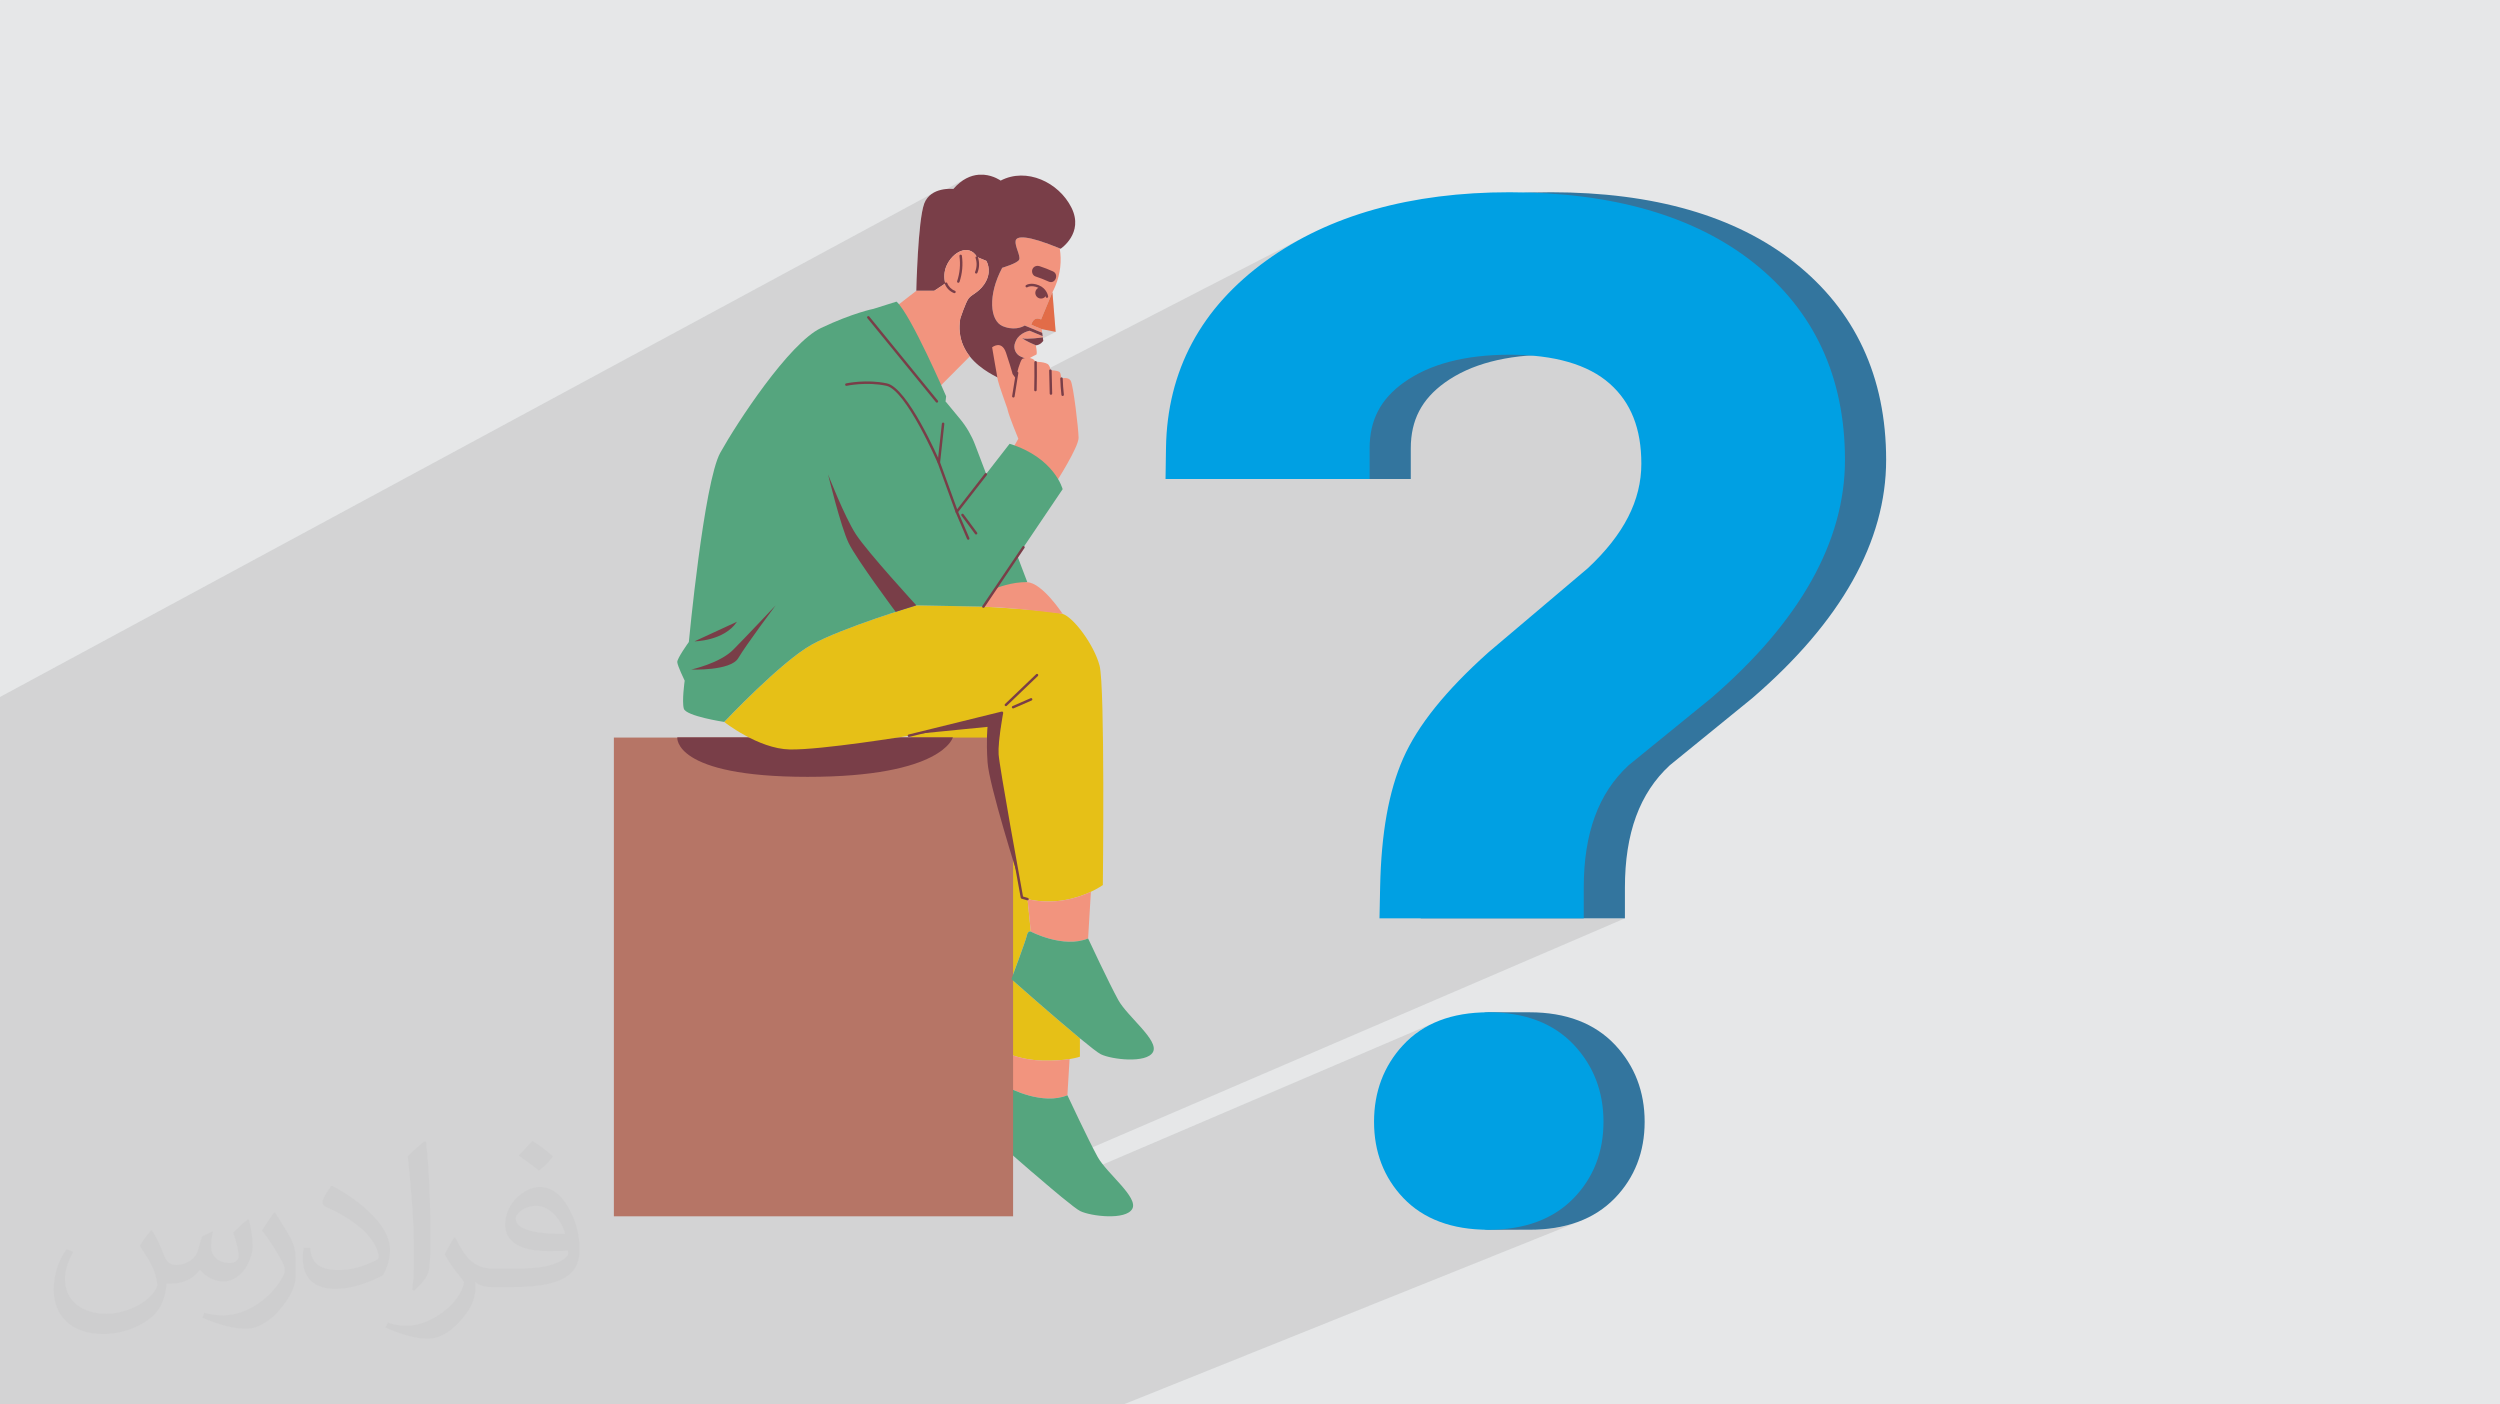 <?xml version="1.0" encoding="UTF-8"?>
<!DOCTYPE svg PUBLIC "-//W3C//DTD SVG 1.1//EN" "http://www.w3.org/Graphics/SVG/1.1/DTD/svg11.dtd">
<!-- Creator: CorelDRAW 2020 (64-Bit) -->
<svg xmlns="http://www.w3.org/2000/svg" xml:space="preserve" width="94.192mm" height="52.917mm" version="1.1" style="shape-rendering:geometricPrecision; text-rendering:geometricPrecision; image-rendering:optimizeQuality; fill-rule:evenodd; clip-rule:evenodd"
viewBox="0 0 9404.9 5283.67"
 xmlns:xlink="http://www.w3.org/1999/xlink"
 xmlns:xodm="http://www.corel.com/coreldraw/odm/2003">
 <defs>
  <style type="text/css">
   <![CDATA[
    .fil0 {fill:#E6E7E8}
    .fil4 {fill:#F2947E;fill-rule:nonzero}
    .fil8 {fill:#E26C48;fill-rule:nonzero}
    .fil6 {fill:#B67566;fill-rule:nonzero}
    .fil7 {fill:#793E48;fill-rule:nonzero}
    .fil10 {fill:#00A0E3;fill-rule:nonzero}
    .fil9 {fill:#33759E;fill-rule:nonzero}
    .fil5 {fill:#55A57E;fill-rule:nonzero}
    .fil3 {fill:#E6C017;fill-rule:nonzero}
    .fil2 {fill:#373435;fill-opacity:0.031}
    .fil1 {fill:#2B2A29;fill-opacity:0.102}
   ]]>
  </style>
 </defs>
 <g id="Layer_x0020_1">
  <polygon class="fil0" points="0.04,0.07 9404.95,0.07 9404.95,5283.73 0.04,5283.73 "/>
  <polygon class="fil1" points="1723.16,5283.67 1409.71,5283.67 1351.77,5283.67 1323.48,5283.67 1179.01,5283.67 1143.8,5283.67 1115.1,5283.67 1097.91,5283.67 1092.45,5283.67 1090.44,5283.67 1073.52,5283.67 1041.65,5283.67 992.43,5283.67 947.32,5283.67 945.45,5283.67 809.93,5283.67 809.08,5283.67 764.14,5283.67 719.55,5283.67 262.58,5283.67 217.69,5283.67 83.37,5283.67 -0,5283.67 -0,5279.34 -0,5272.26 -0,5269.87 -0,5269.85 -0,5261.29 -0,5231.04 -0,5163.11 -0,5162.7 -0,5162 -0,5158.53 -0,5147.98 -0,5144.52 -0,5143.37 -0,5107.67 -0,5106.79 -0,5070.35 -0,5047.04 -0,5046.17 -0,4986.8 -0,4926.27 -0,4737.3 -0,4715.43 -0,4676.08 -0,4636.09 -0,4625.37 -0,4623.67 -0,4527.58 -0,4517.06 -0,4499.55 -0,4496.05 -0,4495.09 -0,4492.96 -0,4490.29 -0,4487.62 -0,4477.56 -0,4477.33 -0,4439.26 -0,4427.66 -0,4424.86 -0,4423.69 -0,4421.85 -0,4419.14 -0,4418.67 -0,4418.13 -0,4414.41 -0,4392.57 -0,4376.61 -0,4372.94 -0,4308.47 -0,4268.44 -0,4260.15 -0,4193.74 -0,4129.42 -0,4115.55 -0,4110.71 -0,4110.34 -0,4109.87 -0,4108.01 -0,4105.68 -0,4101.61 -0,4096.41 -0,4064.44 -0,4062.63 -0,4062.58 -0,4061.97 -0,4047.88 -0,4045.48 -0,4035.38 -0,3989.2 -0,3980.63 -0,3968.7 -0,3968.11 -0,3946.8 -0,3946.45 -0,3945.74 -0,3945.27 -0,3945.24 -0,3926.13 -0,3878.76 -0,3873.82 -0,3865.82 -0,3855.44 -0,3851.13 -0,3851.07 -0,3851.03 -0,3850.56 -0,3847.18 -0,3837.66 -0,3823.62 -0,3809.73 -0,3773.55 -0,3762.3 -0,3756.87 -0,3756.8 -0,3756.14 -0,3748.63 -0,3745.76 -0,3745.26 -0,3743.07 -0,3741.6 -0,3741.05 -0,3737.84 -0,3736.8 -0,3731.49 -0,3723.93 -0,3660.17 -0,3659.73 -0,3644.12 -0,3620.97 -0,3602.25 -0,3600.24 -0,3548.61 -0,3546.5 -0,3544.2 -0,3533.36 -0,3530.33 -0,3509.34 -0,3506.72 -0,3499.16 -0,3492.86 -0,3486.17 -0,3485.17 -0,3480.94 -0,3480.64 -0,3474.75 -0,3471.06 -0,3468.64 -0,3468.53 -0,3468.08 -0,3454 -0,3452.09 -0,3430.26 -0,3429.15 -0,3422.9 -0,3422.89 -0,3422.44 -0,3417.51 -0,3416.33 -0,3415.56 -0,3394.5 -0,3392.65 -0,3390.57 -0,3380.13 -0,3375.92 -0,3373.55 -0,3372.85 -0,3372.63 -0,3369.62 -0,3369.14 -0,3368.38 -0,3361.75 -0,3361.66 -0,3350.52 -0,3349.15 -0,3348.94 -0,3348.84 -0,3339.38 -0,3338.44 -0,3338.34 -0,3332.73 -0,3329.82 -0,3324.21 -0,3320.11 -0,3317.07 -0,3306.65 -0,3303.81 -0,3302.89 -0,3298.52 -0,3286.47 -0,3272.18 -0,3269.99 -0,3266.74 -0,3257.74 -0,3254.64 -0,3254.61 -0,3247.89 -0,3247.26 -0,3239.85 -0,3239.38 -0,3231.85 -0,3231.82 -0,3231.7 -0,3231.66 -0,3228.5 -0,3202.56 -0,3195.55 -0,3184.49 -0,3178.29 -0,3175.19 -0,3172.23 -0,3168.66 -0,3167.34 -0,3166.39 -0,3140.16 -0,3140 -0,3134.28 -0,3130.31 -0,3129.29 -0,3123.21 -0,3121.83 -0,3111.66 -0,3111.51 -0,3108.01 -0,3107.98 -0,3099.8 -0,3098.59 -0,3095.44 -0,3059.24 -0,3051.84 -0,3041.49 -0,3037.73 -0,3034.87 -0,3013.01 -0,3004.54 -0,3004.53 -0,3000.87 -0,2999.42 -0,2998.3 -0,2998.28 -0,2998.24 -0,2991.53 -0,2972.23 -0,2971.3 -0,2971.17 -0,2969.99 -0,2954.72 -0,2952.45 -0,2949.64 -0,2947.17 -0,2947.16 -0,2946.67 -0,2945.41 -0,2931.72 -0,2926.67 -0,2926.66 -0,2925.32 -0,2922.6 -0,2921.46 -0,2919.38 -0,2917.05 -0,2913.95 -0,2913.89 -0,2893.64 -0,2885.77 -0,2879.67 -0,2879.4 -0,2876.75 -0,2867.76 -0,2644.92 -0,2641.22 -0,2632.77 -0,2622.02 3522.3,719.98 3504.36,729.9 3488.69,744.83 3484.51,752.33 3635.37,670.91 3623.23,678.05 3610.97,687 3598.68,697.88 3586.4,710.87 3475.34,770.76 3474.81,772.36 3472.7,780.06 3470.69,788.77 3468.79,798.37 3466.99,808.81 3465.28,820 3463.67,831.84 3462.15,844.26 3460.73,857.16 3459.39,870.47 3458.13,884.1 3456.96,897.96 3455.86,911.98 3454.86,926.06 3453.92,940.12 3453.05,954.06 3452.25,967.83 3451.53,981.32 3450.87,994.46 3450.27,1007.15 3449.73,1019.32 3449.26,1030.86 3449.21,1032.09 3607.13,948.04 3615.44,944.36 3623.83,941.93 3632.18,940.84 3640.37,941.16 3648.31,942.97 3655.89,946.37 3662.98,951.41 3669.49,958.2 3673.68,964.41 3673.87,964.36 3674.79,964.33 3675.68,964.49 3676.52,964.81 3677.29,965.28 3677.96,965.9 3678.51,966.65 3678.91,967.5 3679.17,968.41 3686.66,971.52 3826.64,897.28 3826.6,897.31 3826.66,897.28 3830.72,895.33 3835.89,893.98 3842.26,893.28 3849.89,893.29 3858.85,894.06 3869.21,895.65 3881.04,898.11 3894.41,901.5 3909.38,905.89 3926.01,911.3 3944.38,917.81 3964.57,925.48 3986.63,934.34 3990.02,935.77 3745.84,1064.41 3740.63,1082.15 3740.43,1083.05 3891.8,1003.37 3895.3,1001.62 3899.09,1000.56 3903.08,1000.18 3907.14,1000.49 3911.2,1001.47 3917.55,1003.6 3923.88,1005.82 3930.17,1008.11 3936.42,1010.5 3942.63,1012.98 3948.82,1015.53 3954.96,1018.17 3961.08,1020.9 3968.38,1026.19 3972.29,1033.13 3973.17,1040.85 3971.39,1048.43 3967.33,1054.97 3961.36,1059.57 3921.11,1080.65 3926.58,1084.98 3932.65,1091.76 3937.06,1098.5 3940.05,1104.7 3941.46,1108.68 3959.18,1099.41 3971.3,1248.46 3884.28,1293.56 3896.61,1298.89 3902.86,1298.1 3908.42,1296.19 3831.42,1336.07 3833.79,1338.04 3841.05,1341.96 3864.07,1351.51 3887.22,1339.54 3891.94,1337.11 3895.75,1335.24 3898.28,1334.02 3899.2,1333.59 3864.33,1351.61 3865.98,1352.3 3836.97,1367.3 3836.95,1367.36 3835.1,1372.42 3833.33,1377.54 3831.68,1382.53 3831.68,1382.63 3829.08,1392.25 3893.97,1358.75 3894.85,1358.46 3895.8,1358.35 3896.74,1358.37 3897.62,1358.61 3898.4,1359.02 3899.11,1359.6 3899.69,1360.31 3900.14,1361.13 3900.43,1362.02 3900.54,1362.98 3900.69,1375.96 3900.77,1388.98 3900.79,1402.04 3900.77,1409.6 4904.58,892.9 4880.16,906.15 4856.15,919.9 4832.56,934.13 4809.38,948.86 4786.62,964.08 4764.28,979.8 4741.54,996.63 4719.48,1013.81 4698.13,1031.34 4677.48,1049.21 4657.53,1067.43 4638.29,1085.98 4619.74,1104.9 4601.91,1124.14 4596.75,1130.04 5084.27,880.15 5059.43,892.9 5035.02,906.15 5011.01,919.9 4987.42,934.13 4964.25,948.86 4941.48,964.08 4919.15,979.8 4896.4,996.63 4874.35,1013.81 4853,1031.34 4832.35,1049.21 4812.4,1067.43 4793.16,1085.98 4774.62,1104.9 4756.77,1124.14 4739.64,1143.72 4723.2,1163.64 4707.48,1183.9 4692.46,1204.5 4678.15,1225.42 4664.54,1246.69 4651.64,1268.29 4639.45,1290.22 4627.97,1312.47 4617.2,1335.06 4607.14,1357.97 4597.79,1381.21 4589.16,1404.77 4581.23,1428.67 4574.02,1452.87 4567.52,1477.41 4561.74,1502.26 4556.67,1527.44 4552.31,1552.93 4548.68,1578.73 4545.75,1604.86 4543.55,1631.29 4542.07,1658.05 4541.3,1685.11 4539.57,1799.25 5350.05,1398.22 5360.73,1393.24 5371.62,1388.46 5382.72,1383.87 5394.03,1379.49 5405.56,1375.31 5417.29,1371.33 5429.23,1367.56 5441.39,1363.98 5453.75,1360.62 5466.32,1357.45 5479.09,1354.49 5492.07,1351.72 5505.26,1349.17 5518.65,1346.81 5532.24,1344.66 5546.04,1342.72 5560.04,1340.98 5574.25,1339.44 5588.64,1338.1 5603.25,1336.97 5618.06,1336.06 5633.06,1335.34 5648.26,1334.82 5663.66,1334.51 5679.26,1334.41 5694.92,1334.52 5710.34,1334.84 5725.52,1335.38 5740.44,1336.13 5755.13,1337.09 5755.83,1337.15 5758.13,1336.97 5772.93,1336.06 5787.94,1335.34 5803.14,1334.82 5818.54,1334.51 5834.14,1334.41 5849.81,1334.52 5865.22,1334.84 5880.4,1335.38 5895.33,1336.13 5910.01,1337.09 5924.44,1338.28 5938.63,1339.68 5952.57,1341.29 5966.26,1343.12 5979.7,1345.15 5992.89,1347.4 6005.83,1349.86 6018.52,1352.55 6030.96,1355.44 6043.14,1358.54 6055.08,1361.86 6066.75,1365.39 6078.17,1369.13 6089.34,1373.08 6100.26,1377.24 6110.91,1381.63 6121.31,1386.21 6131.44,1391.01 6141.33,1396.02 6150.94,1401.24 6160.31,1406.67 6169.4,1412.31 6178.25,1418.16 6186.83,1424.22 6195.14,1430.49 6203.19,1436.97 6210.98,1443.66 6225.46,1457.28 6238.98,1471.55 6251.54,1486.49 6263.16,1502.08 6273.83,1518.36 6283.55,1535.31 6292.33,1552.97 6300.18,1571.33 6307.08,1590.39 6313.06,1610.17 6318.11,1630.68 6322.23,1651.93 6325.44,1673.91 6327.71,1696.65 6329.08,1720.15 6329.54,1744.42 6329.35,1757.35 6328.77,1770.22 6327.8,1783.04 6326.45,1795.81 6324.7,1808.53 6322.56,1821.2 6320.05,1833.82 6317.13,1846.39 6313.82,1858.92 6310.12,1871.41 6306.03,1883.86 6301.54,1896.26 6296.66,1908.62 6291.39,1920.94 6285.72,1933.23 6279.66,1945.47 6273.19,1957.69 6266.33,1969.88 6259.07,1982.03 6251.41,1994.14 6243.35,2006.23 6234.89,2018.29 6226.04,2030.33 6216.77,2042.35 6207.11,2054.33 6197.04,2066.29 6186.57,2078.23 6175.69,2090.15 6164.41,2102.06 6152.73,2113.95 6140.64,2125.82 6128.14,2137.67 5756.05,2452.59 5753.55,2454.78 5738.66,2468.23 5724.1,2481.6 5709.85,2494.9 5695.94,2508.12 5682.34,2521.27 5669.07,2534.34 5656.12,2547.34 5643.49,2560.27 5631.18,2573.13 5619.19,2585.92 5607.5,2598.65 5596.15,2611.32 5585.1,2623.92 5574.36,2636.46 5563.95,2648.94 5553.84,2661.36 5544.04,2673.72 5534.55,2686.02 5525.37,2698.27 5516.49,2710.46 5507.93,2722.61 5499.66,2734.7 5491.69,2746.74 5484.03,2758.73 5476.67,2770.68 5469.62,2782.58 5462.86,2794.44 5456.4,2806.25 5450.23,2818.02 5444.37,2829.75 5438.8,2841.46 5433.52,2853.11 5428.52,2864.74 5423.66,2876.57 5418.96,2888.62 5414.41,2900.89 5410,2913.37 5405.75,2926.06 5401.65,2938.96 5397.69,2952.09 5393.89,2965.44 5390.23,2979.01 5386.73,2992.81 5383.36,3006.82 5380.16,3021.07 5377.09,3035.55 5374.18,3050.27 5371.41,3065.21 5368.79,3080.38 5366.31,3095.79 5363.98,3111.45 5361.8,3127.33 5359.76,3143.46 5357.87,3159.83 5356.13,3176.45 5354.52,3193.3 5353.06,3210.42 5351.74,3227.77 5350.57,3245.38 5349.55,3263.25 5348.66,3281.36 5347.92,3299.73 5347.32,3318.35 5346.86,3337.24 5344.47,3454.76 5957.98,3454.76 6112.86,3454.76 3886.12,4412.47 3895,4420.1 3909.9,4432.86 3924.71,4445.5 3939.35,4457.91 3949.23,4466.23 5405.33,3843.29 5395.54,3847.53 5385.93,3852.01 5376.5,3856.73 5367.26,3861.69 5358.19,3866.89 5349.32,3872.33 5340.63,3878.01 5332.12,3883.93 5323.8,3890.09 5315.68,3896.49 5307.74,3903.12 5299.98,3910 5292.41,3917.11 5285.04,3924.45 5277.85,3932.04 5267.73,3943.57 5567.45,3815.68 5556.34,3821.26 5545.06,3828.25 5533.64,3836.54 5522.12,3846.05 5510.55,3856.7 5498.97,3868.38 5487.42,3881.01 5475.93,3894.51 5464.56,3908.79 5453.34,3923.75 5442.31,3939.3 5431.52,3955.37 5421.01,3971.85 5410.8,3988.67 5400.97,4005.73 5391.52,4022.94 5382.53,4040.21 5374.01,4057.45 5366.01,4074.59 5358.58,4091.52 5351.76,4108.16 5345.59,4124.41 5340.11,4140.2 5335.35,4155.42 5331.37,4170.01 5328.2,4183.85 5325.88,4196.87 5324.46,4208.97 5323.98,4220.08 5324.46,4231.23 5325.89,4243.34 5328.22,4256.33 5331.39,4270.11 5335.4,4284.6 5340.16,4299.71 5345.66,4315.34 5351.85,4331.42 5358.69,4347.86 5366.14,4364.58 5374.16,4381.48 5382.7,4398.48 5391.71,4415.49 5401.18,4432.42 5411.03,4449.21 5421.25,4465.74 5431.78,4481.94 5442.58,4497.73 5453.62,4513 5464.85,4527.69 5476.22,4541.7 5487.71,4554.94 5499.26,4567.33 5510.83,4578.78 5522.38,4589.22 5533.88,4598.53 5545.27,4606.66 5556.52,4613.5 5567.6,4618.97 5578.43,4622.99 5589,4625.46 5599.27,4626.3 5611.97,4626.18 5624.5,4625.83 5636.86,4625.25 5649.06,4624.43 5661.08,4623.38 5672.95,4622.09 5684.63,4620.57 5696.15,4618.82 5707.49,4616.84 5718.68,4614.62 5729.68,4612.17 5740.5,4609.5 5751.17,4606.58 5761.65,4603.44 5771.96,4600.06 5782.1,4596.46 5792.06,4592.61 5708.52,4626.3 5709.22,4626.3 5730.13,4626.3 5754.13,4626.3 5766.83,4626.18 5779.36,4625.83 5791.73,4625.25 5803.93,4624.43 5815.95,4623.38 5827.81,4622.09 5839.49,4620.57 5851.02,4618.82 5862.36,4616.84 5873.54,4614.62 5884.54,4612.17 5895.37,4609.5 5906.03,4606.58 5916.52,4603.44 5926.82,4600.06 5936.97,4596.46 5946.92,4592.61 4226.23,5283.67 4122.1,5283.67 4078.48,5283.67 3974.02,5283.67 3389.96,5283.67 2782.7,5283.67 2638.51,5283.67 2534.47,5283.67 2346.9,5283.67 2150.8,5283.67 2127.01,5283.67 2111.59,5283.67 2038.49,5283.67 1860.53,5283.67 "/>
  <path class="fil2" d="M571.37 4628.22c17.95,27.21 29.6,53.36 40.96,82.43 8.45,16.91 12.93,48.09 52.57,48.09 11.61,0 28.28,-3.42 43.06,-11.61 16.63,-8.73 29.32,-21.94 35.94,-42l15.85 -53.36 38.57 -19.02 2.64 2.64c-5.27,20.09 -6.59,39.36 -6.59,54.43 0,44.63 38.57,61.56 69.22,61.56 17.95,0 34.09,-8.73 34.09,-25.11 0,-21.13 -8.98,-57.06 -20.62,-89.29 17.95,-17.95 35.94,-35.94 56.53,-50.47l3.17 1.6c8.98,38.04 14,75.56 14,100.66 0,24.57 -10.83,51.79 -19.81,69.49 -18.49,34.87 -51.25,62.62 -90.87,62.62 -30.1,0 -63.65,-15.07 -86.66,-43.06l-1.32 0c-21.66,26.96 -55.22,51.25 -108.86,51.25l-16.63 0c-2.64,35.41 -10.29,60.49 -21.94,82.95 -31.95,62.34 -126.81,106.47 -216.1,106.47 -124.17,0 -186.51,-71.59 -186.51,-166.96 0,-58.91 19.27,-113.6 48.88,-152.42l24.29 10.04c-18.49,35.41 -30.91,68.68 -30.91,101.45 0,89.29 72.66,131.83 156.4,131.83 77.68,0 173.83,-49.41 191.28,-106.72 -6.59,-62.62 -30.1,-91.93 -66.04,-148.99 10.83,-19.02 24.83,-38.04 42.28,-58.38l3.17 0 0 0 0 0 -0.02 -0.09zm1432.14 -336.04c26.15,16.39 51.79,35.66 76.87,57.85 -14,19.81 -31.45,37.79 -53.11,53.64 -25.11,-20.34 -50.19,-37.79 -75.84,-56.27 17.42,-19.55 34.62,-38.29 52.04,-55.22l0 0 0 0 0 0 0 0 0 0 0.03 0zm13.47 244.11c-42.28,0 -76.87,27.75 -76.87,48.34 0,44.13 84.53,57.85 185.72,57.31 -12.68,-51.79 -57.06,-105.68 -108.86,-105.68l0.01 0.03zm-94.86 236.19c54.96,0 103.04,-1.6 139.74,-10.83 40.96,-10.29 75.56,-30.91 75.56,-45.17 0,-3.7 0,-8.19 -1.32,-11.89 -22.98,2.11 -49.41,2.11 -72.38,2.11 -74.49,0 -131.55,-16.91 -154.02,-58.66 -5.55,-11.61 -9.51,-24.57 -9.51,-39.36 0,-40.43 17.42,-79.79 48.09,-107 25.61,-22.45 53.89,-36.44 82.67,-36.44 52.04,0 93.51,41.75 122.57,107.54 15.85,35.94 26.68,77.4 26.68,129.72 0,34.87 -9.51,64.19 -31.17,85.85 -40.43,39.11 -114.92,53.89 -229.04,53.89l-51.79 0 0 0 -13.47 0c-28.28,0 -48.62,-5.02 -64.72,-17.42l-2.64 0c0.79,6.59 1.32,12.93 1.32,19.02 0,25.61 -8.45,58.38 -25.61,84.53 -50.72,75.3 -105.68,108.04 -153.24,108.04 -48.09,0 -107,-18.49 -160.11,-42.54l9.51 -18.49c17.17,7.13 40.96,11.89 73.7,11.89 85.85,0 198.66,-82.43 212.66,-163 -3.17,-6.59 -8.98,-15.32 -17.17,-24.57 -25.11,-29.85 -40.96,-54.68 -55.75,-80.83 12.68,-25.11 24.29,-45.17 35.13,-63.4l4.49 -0.53c36.72,74.77 69.99,117.55 144.23,117.55l11.61 0 0 0 53.89 0 0 0 0 0 0 0 0 0 0 0 0.09 0.01zm-371.98 79c6.34,-34.34 6.87,-72.91 6.87,-108.86l0 -53.36c0,-99.6 -12.68,-244.36 -22.98,-338.68 17.95,-19.27 43.06,-42 62.87,-57.31l5.81 1.6c13.47,118.62 16.63,256 16.63,383.06 0,33.3 -1.32,65.79 -4.49,89.55 -1.85,30.1 -19.27,52.83 -56.53,87.7l-8.19 -3.7zm-382.8 -157.19c1.85,46.77 24.83,83.49 105.15,83.49 49.93,0 92.19,-12.93 138.96,-35.13 8.45,-3.7 12.93,-8.73 12.93,-12.93 0,-29.32 -22.45,-68.15 -60.23,-103.55 -36.72,-33.3 -85.34,-62.62 -130.76,-82.18 -15.6,-6.59 -20.62,-13.47 -20.62,-20.09 0,-13.47 17.95,-41.75 32.77,-62.09l5.02 -0.53c52.04,27.21 110.17,67.64 153.24,112.53 39.11,41.47 63.4,83.49 63.4,129.19 0,33.81 -10.29,65.51 -26.96,95.11 -57.06,28.79 -117.83,50.72 -178.06,50.72 -73.17,0 -123.1,-34.34 -123.1,-114.92 0,-8.73 0,-22.19 3.17,-39.64l25.11 0 0 0 0 0 0 0 0 0 0 0 -0.02 0zm-132.37 -132.9l45.45 73.45c16.63,27.21 32.23,56.81 32.23,103.55l0 59.7c0,48.34 -30.91,100.13 -80.83,151.38 -39.11,34.62 -73.7,49.41 -105.68,49.41 -47.55,0 -101.98,-14.79 -164.85,-41.75l7.13 -18.49c19.81,5.27 42.79,9.77 71.06,9.77 90.36,-0.53 182.8,-66.57 225.08,-147.15 5.02,-9.26 6.87,-17.95 6.87,-24.04 0,-9.26 -5.02,-19.55 -8.98,-28.79 -22.98,-43.31 -48.62,-82.95 -76.87,-119.68 14.79,-23.25 29.6,-45.7 45.7,-67.9l3.7 0.53 0 0 0 0 0 0 0 0 0 0 -0.02 0.01z"/>
  <g id="_1406212814048">
   <path class="fil3" d="M4062.58 3906.05l0 69.11c0,0 -12.74,4.86 -38.86,8.99 -23.21,3.73 -57.02,6.93 -101.59,5.8 -60.12,-1.6 -108.34,-17.03 -135.68,-28.09 -15.72,-6.36 -24.52,-11.34 -24.52,-11.34l-91.2 -973.32 -251.32 -209.45 349.92 -86.33c0,0 -20.32,107.22 -17.23,156.46 3.09,49.35 92.41,538.48 92.41,538.48l20.99 6.09 12.26 122.1c0,0 -10.68,-4.96 -14.8,14.71 -4.11,19.74 -58.34,164.31 -58.34,164.31 0,0 157.03,139.15 257.97,222.48z"/>
   <path class="fil4" d="M4023.7 3984.17l-8.17 136.07c-93.08,38.74 -215.67,-25.87 -215.67,-25.87l-13.39 -132.54c27.32,11.08 75.54,26.51 135.63,28.11 44.58,1.15 78.35,-2.04 101.6,-5.77z"/>
   <path class="fil5" d="M4259.49 4547.79c-24.19,43.51 -155.65,27.93 -195.9,8.15 -40.24,-19.68 -336.76,-282.5 -336.76,-282.5 0,0 54.16,-144.59 58.23,-164.35 4.17,-19.69 14.81,-14.71 14.81,-14.71 0,0 122.59,64.61 215.67,25.87 0,0 79.24,169.59 113.73,232 34.49,62.49 154.43,152.02 130.22,195.54z"/>
   <polygon class="fil6" points="2309.34,4575.69 3811.22,4575.69 3811.22,2774.7 2309.34,2774.7 "/>
   <path class="fil7" d="M2547.9 2773.84c0,0 -17.6,148.63 490.79,148.63 508.39,0 546.01,-148.63 546.01,-148.63l-1036.8 0z"/>
   <path class="fil5" d="M3864.82 2190.31l-180.9 50.74 -252.54 -506.28 125.75 -224.71 54.88 66.48c23.87,28.95 42.89,61.71 56.27,96.8l196.53 516.97z"/>
   <path class="fil3" d="M4148.89 3329.55c0,0 -16.47,11.88 -44.93,25.29 -49.99,23.39 -137.07,51.21 -238.48,27.62l-20.99 -6.09c0,0 -89.32,-489.14 -92.41,-538.48 -3.09,-49.25 17.23,-156.46 17.23,-156.46l-349.92 86.33c0,0 -330.24,54.12 -448.49,51.69 -118.27,-2.45 -246.36,-103.46 -246.36,-103.46 0,0 213.67,-226.79 329.03,-290.84 115.26,-64.03 393.63,-147.84 393.63,-147.84l252.35 4.86c0,0 256.45,13.58 298.03,27.15 41.49,13.59 117.98,115.82 138.95,194.67 20.88,78.94 12.35,825.57 12.35,825.57z"/>
   <path class="fil4" d="M3772.48 1227.09c2.97,1.25 5.9,2.36 8.8,3.27 44.33,14.47 73.6,-5.72 73.6,-5.72l65.86 27.35 -1.82 -13.78 -39.11 -16.23c0,0 6.39,-34.3 36.72,-20.24l42.65 -102.32c3.92,-7.43 7.56,-15.1 10.84,-23.02 19.45,-46.86 24.44,-95.92 16.64,-142.01 -122.82,-50.63 -162.7,-47.49 -166.08,-28.22 -3.37,19.51 19.32,56.57 13.6,70.35 -5.74,13.84 -63.97,30.89 -63.97,30.89 -54.58,102.6 -46.93,199.27 2.27,219.68z"/>
   <path class="fil4" d="M3822.29 1280.94l-3.23 7.78c-8.64,20.76 1.24,44.61 21.99,53.24l24.93 10.34c12.33,-9.08 33.22,-18.71 33.22,-18.71 3.47,-7.79 -2.6,-34.7 -2.6,-34.7 -37.09,-15.4 -51.2,-26.32 -51.2,-26.32 17.51,5.3 77.63,-3.32 77.63,-3.32l-0.6 -4.63 -48.97 -20.32c0,0 -36.67,6.28 -51.18,36.64z"/>
   <path class="fil8" d="M3879.81 1221.98l39.11 16.23 52.38 10.25 -12.12 -149.04 -42.65 102.32c-30.33,-14.06 -36.72,20.24 -36.72,20.24z"/>
   <path class="fil7" d="M3845.4 1272.57c0,0 14.11,10.92 51.2,26.32 17.56,-0.26 28.18,-16.63 28.18,-16.63l-1.75 -13.01c0,0 -60.12,8.63 -77.63,3.32z"/>
   <path class="fil7" d="M3896.45 1093.55c-4.55,10.95 0.62,23.45 11.57,28.01 10.96,4.53 23.51,-0.62 28.07,-11.56 0.18,-0.44 0.36,-0.86 0.49,-1.32 -2.79,-7.68 -9.3,-19.96 -23.87,-28.1 -7.03,1.19 -13.3,5.86 -16.26,12.97z"/>
   <path class="fil7" d="M3990.02 935.77l-3.38 -1.43c-122.76,-50.61 -162.64,-47.42 -166.02,-28.19 -3.36,19.5 19.32,56.56 13.56,70.39 -5.76,13.83 -63.92,30.83 -63.92,30.83 -54.59,102.65 -46.98,199.28 2.23,219.76 3.02,1.15 5.93,2.31 8.77,3.2 44.34,14.45 73.67,-5.67 73.67,-5.67l65.87 27.3 1.68 12.67 -49.02 -20.38c0,0 -36.61,6.29 -51.15,36.7l-3.29 7.79c-8.59,20.74 1.34,44.58 22.09,53.2l24.89 10.36c-3.71,2.66 -6.63,5.31 -8.05,7.62 -6.04,10.28 -24.02,58.06 -24.02,58.06 0,0 -39.54,24.64 -65.52,9.76 -7.97,-4.51 -28.1,-13.29 -51.41,-27.84 -22.52,-14.01 -48.14,-33.25 -68.62,-59.13 -19.23,-24.19 -34.03,-54.15 -37.75,-90.95 0,-0.08 0,-0.18 0,-0.18 -1.6,-15.59 -1.16,-32.43 1.77,-50.59 0,0 19.68,-61.09 31.91,-76.95 12.32,-15.79 45.83,-24.74 66.31,-66.76 20.49,-42.02 -0.27,-74.01 -0.27,-74.01l-35.02 -14.53c-28.99,-50.9 -92.19,-20.67 -115.42,35.18 -8.24,20.03 -9.22,42.82 -3.8,64.35l-41.4 27.58 -67.47 0.08c0,0 5.59,-263.71 29.79,-328.25 24.29,-64.62 109.37,-54.87 109.37,-54.87 32.66,-37.57 66.2,-51.13 95.24,-53.52l19.71 0c37.2,3.05 63.15,22.05 63.15,22.05 97.41,-50.87 219.13,6.38 266.56,102.29 47.52,95.92 -41.04,154.09 -41.04,154.09z"/>
   <path class="fil4" d="M3710.6 1055.34c-20.48,42.02 -53.99,50.97 -66.31,66.76 -12.23,15.87 -31.91,76.95 -31.91,76.95 -2.93,18.16 -3.36,35.01 -1.77,50.59 0,0 0,0.1 0,0.18 3.72,36.8 18.52,66.76 37.75,90.95l-147.95 148.57 -156.18 -315.5 102.99 -79.86 67.47 -0.08 41.4 -27.58c-5.41,-21.54 -4.43,-44.32 3.8,-64.35 23.22,-55.85 86.43,-86.08 115.42,-35.18l35.02 14.53c0,0 20.76,31.99 0.27,74.01z"/>
   <path class="fil7" d="M3938.48 1120.47c-2.29,0 -4.28,-1.68 -4.63,-3.99 -0.15,-0.98 -3.82,-24.07 -29.04,-34.52 -25.19,-10.46 -39.09,-1.85 -39.68,-1.49 -2.13,1.4 -5.05,0.78 -6.45,-1.38 -1.41,-2.13 -0.84,-5 1.3,-6.42 0.74,-0.5 18.3,-11.87 48.42,0.64 30.28,12.55 34.56,40.65 34.72,41.84 0.36,2.55 -1.42,4.91 -3.96,5.27 -0.23,0.03 -0.46,0.05 -0.67,0.05z"/>
   <path class="fil7" d="M3911.2 1001.47c16.99,5.56 33.61,12.03 49.87,19.43 24.33,11.06 8.49,49.53 -15.95,38.43 -16.27,-7.4 -32.88,-13.87 -49.87,-19.43 -10.69,-3.49 -15.32,-17.38 -11.24,-27.19 4.58,-11.07 16.46,-14.76 27.19,-11.24z"/>
   <path class="fil7" d="M3672.6 1029.25c-0.61,0 -1.23,-0.11 -1.8,-0.36 -2.4,-0.99 -3.52,-3.73 -2.53,-6.11 6.85,-16.41 7.5,-35.45 1.76,-52.26 -0.83,-2.45 0.48,-5.1 2.94,-5.94 2.41,-0.85 5.09,0.48 5.94,2.93 6.45,18.94 5.74,40.4 -1.99,58.88 -0.75,1.79 -2.5,2.87 -4.32,2.87z"/>
   <path class="fil7" d="M3605.14 1063.89c-0.51,0 -1,-0.07 -1.51,-0.25 -2.44,-0.81 -3.76,-3.46 -2.94,-5.92 10.16,-30.21 13.15,-62.85 8.65,-94.38 -0.37,-2.56 1.42,-4.93 3.96,-5.3 2.6,-0.36 4.92,1.41 5.3,3.98 4.72,32.96 1.6,67.08 -9.04,98.68 -0.67,1.96 -2.48,3.19 -4.43,3.19z"/>
   <path class="fil7" d="M3590.6 1102.89c-0.53,0 -1.11,-0.08 -1.64,-0.29 -15.4,-5.8 -28.12,-18.43 -34.05,-33.74 -0.95,-2.43 0.26,-5.13 2.67,-6.06 2.41,-0.92 5.13,0.26 6.06,2.67 4.98,12.88 15.68,23.5 28.63,28.38 2.42,0.9 3.63,3.6 2.73,6.03 -0.7,1.88 -2.5,3.02 -4.39,3.02z"/>
   <path class="fil4" d="M4057.62 1646.48c0.65,35.13 -84.37,167.52 -84.37,167.52 0,0 -91.38,-115.17 -161.24,-130.61l18.91 -32.87c0,0 -34.08,-82.13 -40.26,-108.43 -0.28,-1.22 -0.57,-2.73 -0.85,-4.3 0,0 0,-0.1 -0.1,-0.29 -1.95,-5.42 -33.05,-92.31 -35.96,-107.2 -3.08,-15.46 -21.44,-123.7 -21.44,-123.7 0,0 35.68,-28.83 52.24,20.42 11.91,35.21 19.39,60.87 22.77,72.66 1.31,4.67 1.96,7.2 1.96,7.2l11.53 16.02 10.85 -40.26 0 -0.1c4.21,-12.91 10.2,-29.58 13.76,-32.1 5.99,-4.22 40.64,-9.84 48.98,10.2 0,0 41.58,0.46 50.19,11.98 8.61,11.51 6.45,20.32 6.45,20.32 0,0 30.8,0.28 36.06,8.06 5.23,7.67 4.95,23.39 4.95,23.39 0,0 26.13,-8.61 35.96,8.16 9.93,16.74 29.03,178.73 29.61,213.94z"/>
   <path class="fil7" d="M3812.27 1495.5c-0.25,0 -0.51,-0.02 -0.75,-0.07 -2.57,-0.39 -4.29,-2.8 -3.89,-5.35l13.97 -87.89c0.41,-2.57 2.84,-4.34 5.36,-3.89 2.57,0.4 4.29,2.8 3.9,5.36l-13.98 87.89c-0.38,2.3 -2.37,3.95 -4.61,3.95z"/>
   <path class="fil7" d="M3895.27 1472.05c-0.04,0 -0.08,0 -0.13,0 -2.58,-0.06 -4.61,-2.22 -4.54,-4.79 0.84,-34.72 1.04,-69.75 0.57,-104.16 -0.04,-2.58 2.04,-4.7 4.63,-4.74 2.56,-0.24 4.69,2.03 4.74,4.62 0.47,34.53 0.28,69.68 -0.59,104.51 -0.06,2.54 -2.16,4.56 -4.68,4.56z"/>
   <path class="fil7" d="M3953.62 1485.19c-2.53,0 -4.62,-2.01 -4.68,-4.56l-2.09 -86.23c-0.05,-2.59 1.99,-4.74 4.58,-4.8 2.81,0.24 4.72,1.99 4.79,4.57l2.09 86.23c0.05,2.6 -1.99,4.73 -4.58,4.79 -0.03,0 -0.07,0 -0.11,0z"/>
   <path class="fil7" d="M3997.61 1489.7c-2.35,0 -4.37,-1.76 -4.65,-4.13 -2.29,-20.3 -3.76,-40.88 -4.38,-61.19 -0.08,-2.59 1.96,-4.74 4.53,-4.82 3,-0.06 4.74,1.96 4.82,4.53 0.61,20.06 2.08,40.37 4.34,60.42 0.29,2.58 -1.56,4.88 -4.12,5.18 -0.18,0.01 -0.35,0.01 -0.54,0.01z"/>
   <path class="fil5" d="M3997.62 1840.29l-298.11 441.9 -252.29 -4.87c0,0 -278.34,83.76 -393.66,147.87 -115.33,64 -329.05,290.75 -329.05,290.75 0,0 -144.22,-21.82 -152.03,-50.08 -7.8,-28.36 3.28,-105.13 3.28,-105.13 0,0 -27.03,-55.49 -27.92,-69.85 -0.8,-14.37 43.52,-75.62 43.52,-75.62 0,0 56.73,-601.27 118.34,-712.17 61.61,-110.9 258.32,-411.93 378.7,-469.02 120.29,-57.09 197.94,-72.25 197.94,-72.25l86.25 -27.12c53.37,46.8 186.69,356.08 186.69,356.08l-27.39 249.27 67.38 185.27 198.82 -255.83c169.22,52.56 199.54,170.81 199.54,170.81z"/>
   <path class="fil4" d="M4103.91 3354.8l-10.53 175.61c-93,38.74 -215.6,-25.88 -215.6,-25.88l-12.31 -122.08c101.41,23.58 188.45,-4.25 238.45,-27.66z"/>
   <path class="fil5" d="M4337.32 3957.94c-24.19,43.51 -155.65,27.93 -195.9,8.15 -10.99,-5.31 -40.97,-28.8 -78.81,-60.01 -100.97,-83.32 -257.95,-222.49 -257.95,-222.49 0,0 54.16,-144.59 58.33,-164.36 4.07,-19.67 14.79,-14.7 14.79,-14.7 0,0 122.6,64.62 215.6,25.88 0,0 79.25,169.58 113.72,231.98 34.57,62.5 154.52,152.03 130.22,195.55z"/>
   <path class="fil7" d="M3865.46 3387.14c-0.44,0 -0.88,-0.05 -1.32,-0.18l-20.97 -6.1c-1.7,-0.5 -2.99,-1.91 -3.3,-3.65 -3.65,-19.99 -89.42,-490 -92.48,-539 -2.66,-42.48 11.5,-125.49 16,-150.48l-342.87 84.53c-2.61,0.6 -5.06,-0.92 -5.67,-3.42 -0.63,-2.52 0.92,-5.04 3.42,-5.66l349.91 -86.28c1.57,-0.35 3.21,0.05 4.34,1.15 1.16,1.09 1.68,2.71 1.39,4.26 -0.21,1.08 -20.19,107.19 -17.17,155.31 2.91,46.51 84.48,494.85 91.82,535.06l18.2 5.29c2.48,0.71 3.9,3.32 3.18,5.8 -0.58,2.06 -2.46,3.37 -4.48,3.37z"/>
   <path class="fil7" d="M3784.11 2656.54c-1.24,0 -2.46,-0.47 -3.38,-1.44 -1.78,-1.88 -1.72,-4.82 0.14,-6.62l117.05 -112.12c1.88,-1.81 4.82,-1.73 6.62,0.15 1.8,1.86 1.73,4.82 -0.15,6.6l-117.04 112.14c-0.9,0.87 -2.07,1.29 -3.24,1.29z"/>
   <path class="fil7" d="M3811.22 2665.16c-1.8,0 -3.52,-1.04 -4.29,-2.81 -1.02,-2.37 0.05,-5.13 2.42,-6.16l67.77 -29.59c2.37,-0.99 5.12,0.05 6.16,2.44 1.03,2.36 -0.05,5.11 -2.41,6.16l-67.78 29.57c-0.6,0.26 -1.24,0.39 -1.87,0.39z"/>
   <path class="fil7" d="M3446.39 2761.06l268.71 -26.64c0,0 -5.54,46.81 0,133.07 5.54,86.25 115.46,432.11 115.46,432.11 0,0 -78.4,-439.5 -78.49,-461.68 -0.08,-22.18 17.25,-156.47 17.25,-156.47l-322.93 79.62z"/>
   <path class="fil7" d="M2600.02 2518.79c0,0 107.2,-22.79 158.95,-75.17 51.75,-52.36 158.95,-166.31 158.95,-166.31 0,0 -111.51,149.05 -140.47,198.35 -28.96,49.28 -177.43,43.12 -177.43,43.12z"/>
   <path class="fil7" d="M2612.35 2412.82c0,0 112.12,-1.22 160.17,-73.94l-160.17 73.94z"/>
   <path class="fil7" d="M3115.06 1784.45c0,0 61.61,158.94 104.73,225.46 43.12,66.55 227.44,267.41 227.44,267.41l-77.7 24.5c0,0 -146.66,-196.52 -176.84,-258.69 -30.18,-62.17 -77.62,-258.69 -77.62,-258.69z"/>
   <path class="fil7" d="M3642.41 2030.62c-1.81,0 -3.53,-1.07 -4.3,-2.84l-43.14 -100.63 -67.48 -185.52c-1.09,-2.48 -119.08,-274.28 -192.86,-290.2 -75.05,-16.18 -148.81,-0.17 -149.55,0 -2.54,0.59 -5.03,-1.05 -5.59,-3.55 -0.56,-2.53 1.04,-5.02 3.55,-5.59 0.76,-0.17 76.46,-16.61 153.57,0 78.45,16.9 194.67,284.51 199.58,295.89l67.47 185.53 43.06 100.37c1.01,2.38 -0.08,5.13 -2.46,6.16 -0.61,0.26 -1.23,0.38 -1.85,0.38z"/>
   <path class="fil7" d="M3671.98 2010.9c-1.42,0 -2.84,-0.65 -3.75,-1.89l-51.13 -69.01c-1.56,-2.08 -1.11,-5.01 0.96,-6.54 2.09,-1.55 5.02,-1.11 6.56,0.96l51.13 69.01c1.55,2.08 1.11,5.01 -0.96,6.56 -0.85,0.6 -1.83,0.91 -2.81,0.91z"/>
   <path class="fil7" d="M3524.53 1514.77c-1.35,0 -2.7,-0.6 -3.62,-1.72l-257.92 -316.25c-1.64,-2.01 -1.34,-4.95 0.67,-6.58 1.99,-1.64 4.95,-1.35 6.59,0.66l257.92 316.25c1.63,2.01 1.34,4.95 -0.67,6.58 -0.87,0.72 -1.92,1.06 -2.97,1.06z"/>
   <path class="fil4" d="M3746.15 2213.07c0,0 62.03,-25.33 118.64,-22.75 56.61,2.61 132.83,119.01 132.83,119.01 0,0 -178.5,-23.35 -277.99,-26.01l-20.12 -1.13 46.64 -69.13z"/>
   <path class="fil7" d="M3599.27 1930c-1.01,0 -2.03,-0.31 -2.88,-0.98 -2.04,-1.6 -2.41,-4.53 -0.83,-6.57l109.49 -140.89c1.59,-2.05 4.54,-2.4 6.56,-0.82 2.04,1.58 2.41,4.53 0.83,6.57l-109.49 140.87c-0.92,1.2 -2.31,1.82 -3.68,1.82z"/>
   <path class="fil7" d="M3531.9 1744.73c-0.17,0 -0.35,0 -0.52,-0.04 -2.57,-0.27 -4.43,-2.59 -4.14,-5.15l16.02 -145.73c0.28,-2.58 2.63,-4.4 5.16,-4.13 2.57,0.29 4.42,2.61 4.14,5.16l-16.02 145.73c-0.26,2.39 -2.3,4.16 -4.64,4.16z"/>
   <path class="fil7" d="M3699.52 2286.88c-0.91,0 -1.83,-0.26 -2.61,-0.8 -2.16,-1.44 -2.73,-4.35 -1.28,-6.51l150.79 -223.49c1.44,-2.16 4.38,-2.69 6.49,-1.26 2.15,1.44 2.72,4.35 1.27,6.49l-150.78 223.51c-0.9,1.34 -2.39,2.06 -3.88,2.06z"/>
   <path class="fil9" d="M5344.47 3454.76l2.39 -117.51c4.12,-202.85 32.46,-361.2 86.66,-484.14 54.75,-124.14 159.43,-254.42 320.04,-398.33l2.5 -2.19 372.09 -314.92c135.5,-126.39 201.4,-255.04 201.4,-393.25 0,-131.48 -38.79,-229.84 -118.56,-300.75 -81.67,-72.47 -208.46,-109.25 -376.84,-109.25 -167.44,0 -301.31,35.11 -397.93,104.34 -87.96,63.02 -128.91,141.84 -128.91,248.01l0 115.26 -767.77 0 1.77 -116.91c4.33,-290.33 131.46,-527.62 377.85,-705.31 236.04,-170.24 543.9,-256.56 914.99,-256.56 386.24,0 694.51,88.82 916.26,264.01 229.03,181.02 345.16,430.91 345.16,742.8 0,306.79 -169.13,608.09 -502.68,895.57l-2.55 2.14 -308.67 251.19c-113.59,104.85 -168.8,255.54 -168.8,460.56l0 115.25 -768.39 0zm409.66 1171.55c-136.78,0 -130.13,0 -154.87,0 -107.68,0 -275.28,-292.75 -275.28,-406.22 0,-112.74 166.96,-411.89 275.28,-411.89 53.14,0 17.24,0 154.87,0 137.17,0 245.55,41.41 322.12,123.05 73.59,78.61 110.88,175.76 110.88,288.83 0,113.8 -37.75,210.48 -112.19,287.35 -76.55,78.9 -184.47,118.87 -320.81,118.87z"/>
   <path class="fil10" d="M5189.6 3454.76l2.4 -117.51c4.12,-202.85 32.47,-361.2 86.67,-484.14 54.75,-124.14 159.41,-254.42 320.02,-398.33l2.51 -2.19 372.08 -314.92c135.5,-126.39 201.39,-255.04 201.39,-393.25 0,-131.48 -38.77,-229.84 -118.56,-300.75 -81.65,-72.47 -208.45,-109.25 -376.84,-109.25 -167.42,0 -301.3,35.11 -397.92,104.34 -87.96,63.02 -128.91,141.84 -128.91,248.01l0 115.26 -767.75 0 1.74 -116.91c4.33,-290.33 131.48,-527.62 377.87,-705.31 236.05,-170.24 543.9,-256.56 914.97,-256.56 386.24,0 694.52,88.82 916.27,264.01 229.03,181.02 345.16,430.91 345.16,742.8 0,306.79 -169.13,608.09 -502.67,895.57l-2.56 2.14 -308.67 251.19c-113.6,104.85 -168.8,255.54 -168.8,460.56l0 115.25 -768.39 0zm409.67 1171.55c-136.8,0 -244.48,-40.23 -320.05,-119.58 -73.07,-76.73 -110.12,-173.17 -110.12,-286.65 0,-112.74 36.59,-209.65 108.76,-288.03 75.64,-82.21 183.78,-123.85 321.41,-123.85 137.16,0 245.55,41.41 322.1,123.05 73.62,78.61 110.89,175.76 110.89,288.83 0,113.8 -37.75,210.48 -112.17,287.35 -76.56,78.9 -184.48,118.87 -320.82,118.87z"/>
  </g>
 </g>
</svg>
